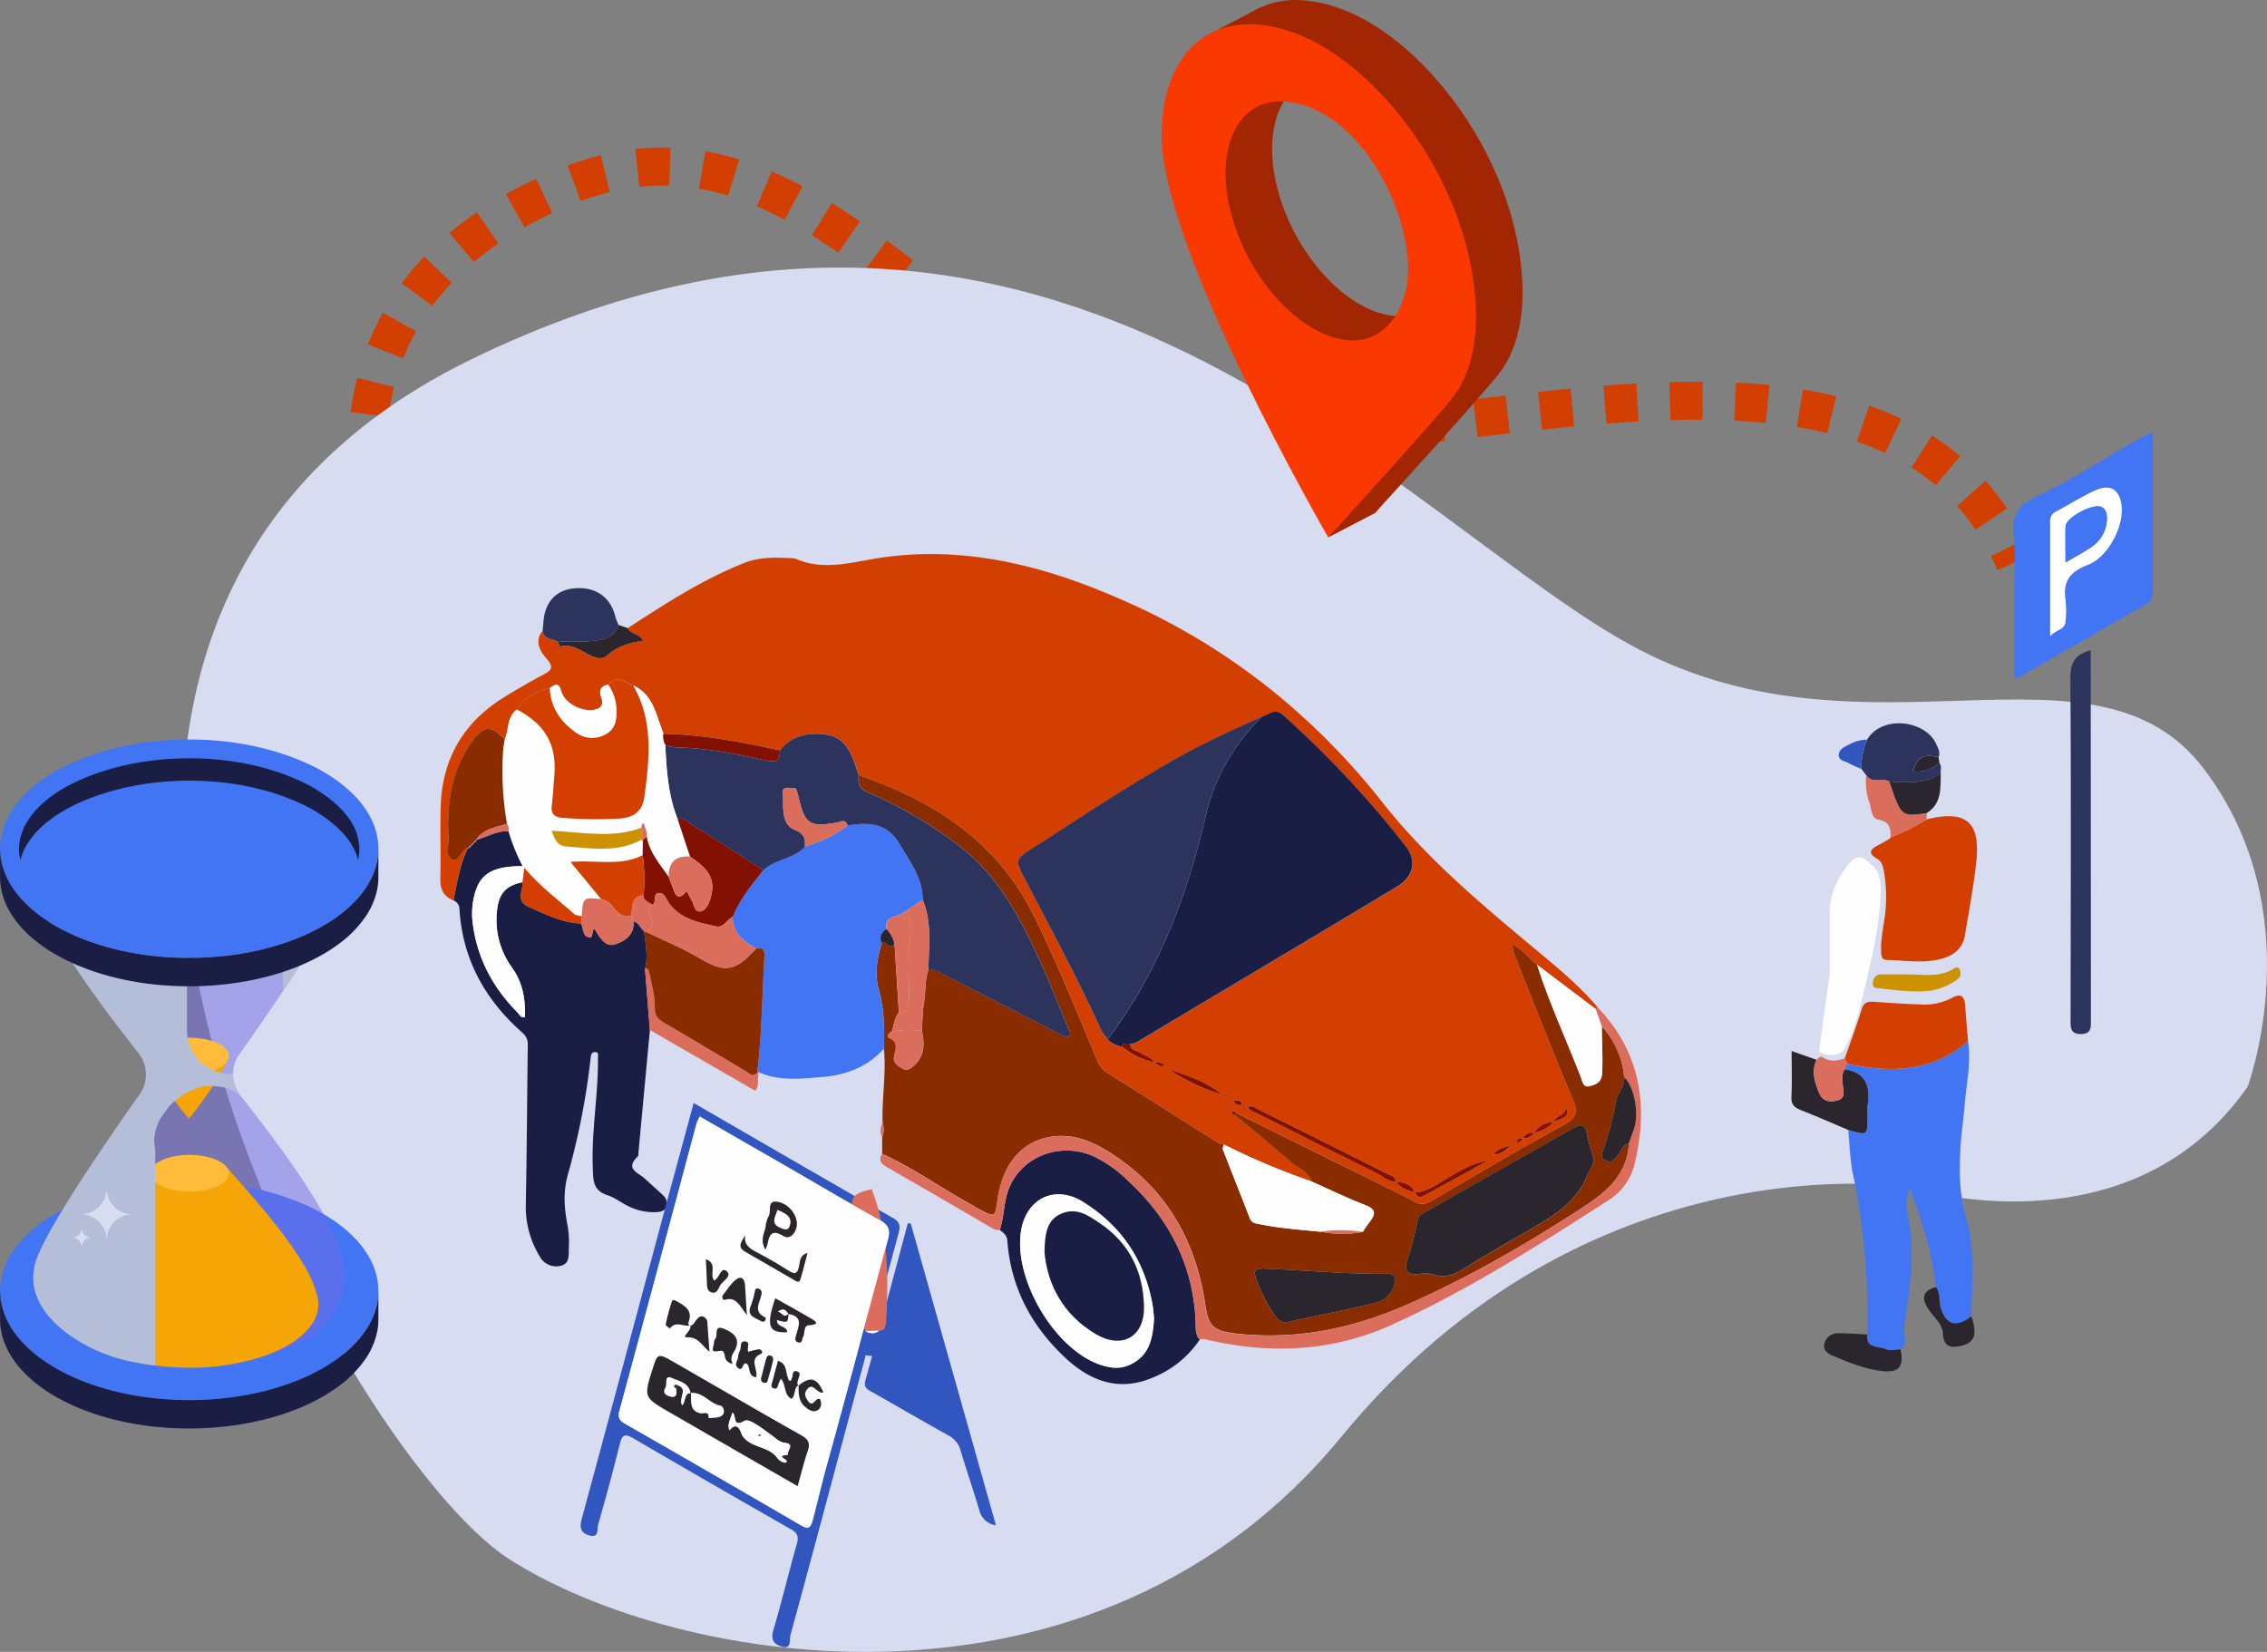 <svg xmlns="http://www.w3.org/2000/svg" viewBox="0 0 835.6 608.94"><rect x="0" y="0" width="835.6" height="608.94" fill="#808080" stroke="none"/><defs><style>.cls-1{isolation:isolate;}.cls-2{fill:#d33f00;}.cls-3{fill:#d8dcf0;}.cls-4{fill:#892c00;}.cls-5{fill:#1a1e45;}.cls-6{fill:#4275f4;}.cls-7{fill:#3256bf;}.cls-8{fill:#db6d5d;}.cls-9{fill:#2c335d;}.cls-10{fill:#2b262d;}.cls-11{fill:#cc9200;}.cls-12{fill:#fefefe;}.cls-13{fill:#831101;}.cls-14{opacity:0.5;}.cls-15{fill:#6f69e3;}.cls-16{fill:#f5a505;}.cls-17{fill:#febc3a;}.cls-18{mix-blend-mode:multiply;}.cls-19{fill:#b4bed8;}.cls-20{fill:#d8ddf0;}.cls-21{fill:#a32603;}.cls-22{fill:#f93900;}</style></defs><title>Valetparking</title><g class="cls-1"><g id="Capa_2" data-name="Capa 2"><g id="Capa_1-2" data-name="Capa 1"><path class="cls-2" d="M148.38,243.05c0-.09-1.22-2.16-3-5.76L158,231.22c1.51,3.13,2.51,4.9,2.52,4.91Z"/><path class="cls-2" d="M140.42,225.83c-1.53-3.86-2.94-7.81-4.2-11.75l13.33-4.27c1.17,3.64,2.47,7.29,3.89,10.86Zm-7.6-23.77c-1-4.11-1.85-8.24-2.52-12.28l13.81-2.28c.61,3.69,1.38,7.47,2.31,11.23Zm595.32-6.8a81.64,81.64,0,0,0-6.76-8.72l10.45-9.32a95.47,95.47,0,0,1,7.93,10.22Zm-14.65-16.39a81.17,81.17,0,0,0-8.89-6.52l7.49-11.83a95.1,95.1,0,0,1,10.43,7.65Zm-584.72-1.6c-.27-3.48-.41-7-.41-10.34q0-1.16,0-2.33l14,.26q0,1,0,2.07c0,3,.12,6.13.37,9.25ZM460,167.81c-4.32-.06-8.49-.23-12.4-.51l1-14c3.64.26,7.54.42,11.59.48Zm12.31-.11-.41-14c3.7-.11,7.66-.29,11.77-.54l.85,14C480.24,167.4,476.13,167.59,472.28,167.7ZM694.85,167a103.23,103.23,0,0,0-10.41-4.21L689,149.57a117.42,117.42,0,0,1,11.83,4.78Zm-198.21-.76-1.17-14c3.74-.31,7.61-.67,11.84-1.1l1.4,13.93C504.4,165.57,500.45,165.93,496.64,166.25Zm-61.57-.35a126.33,126.33,0,0,1-12.41-2.62l3.57-13.54a112.18,112.18,0,0,0,11,2.33Zm85.65-2-1.54-13.91q5.9-.66,11.89-1.36l1.62,13.91Q526.66,163.19,520.72,163.86Zm23.89-2.77L543,147.19l11.95-1.39,1.59,13.91Zm128.92-1.45c-3.58-.87-7.36-1.63-11.24-2.27l2.26-13.82c4.23.69,8.37,1.53,12.29,2.48ZM410.6,159.5c-3.82-1.4-7.73-3-11.61-4.8L404.86,142c3.53,1.63,7.08,3.1,10.55,4.36Zm157.79-1.1-1.48-13.92c4.32-.46,8.26-.86,12-1.21l1.31,13.94C576.54,157.55,572.66,157.94,568.39,158.39Zm23.72-2.22-1.08-14c4.2-.33,8.28-.6,12.13-.82l.78,14C600.19,155.59,596.21,155.85,592.11,156.17Zm58.72-.29c-3.71-.37-7.62-.65-11.61-.84l.67-14c4.23.2,8.38.5,12.33.9Zm-35.09-1-.4-14c4.2-.12,8.3-.17,12.24-.15l-.08,14C623.72,154.71,619.79,154.76,615.74,154.87Zm-472.56-1.22-13.89-1.77a108.18,108.18,0,0,1,2.37-12.61l13.58,3.41A94,94,0,0,0,143.18,153.65Zm244.67-4.58c-3.47-1.9-7.07-4-10.7-6.26l7.4-11.89c3.4,2.12,6.78,4.09,10,5.87Zm-21-13c-3.18-2.17-6.44-4.48-10-7.06l8.25-11.31c3.42,2.49,6.57,4.72,9.63,6.81Zm-218.23-4-13-5.12a98,98,0,0,1,5.5-11.68l12.24,6.79A84,84,0,0,0,148.62,132.11Zm198.52-10.36q-4.81-3.65-9.57-7.33l8.54-11.09q4.72,3.64,9.49,7.27Zm-187.81-9-11.25-8.33a104.55,104.55,0,0,1,8.27-9.83l10.14,9.65A90.7,90.7,0,0,0,159.33,112.79Zm168.74-5.66c-3.63-2.77-6.66-5-9.51-7.14l8.3-11.28c2.92,2.15,6,4.46,9.7,7.28ZM174.67,96.61l-9-10.72c3.16-2.65,6.56-5.23,10.12-7.66l7.9,11.56C180.51,92,177.48,94.25,174.67,96.61ZM309,93.14c-3.44-2.37-6.63-4.46-9.76-6.41l7.39-11.89c3.32,2.06,6.69,4.27,10.31,6.77ZM193.36,83.79l-6.87-12.2c3.54-2,7.28-3.92,11.14-5.72l5.94,12.68C200,80.2,196.59,82,193.36,83.79ZM289.21,81c-3.49-1.86-6.94-3.52-10.26-4.95l5.5-12.87c3.69,1.58,7.51,3.42,11.35,5.46Zm-75.14-6.87L209.21,61a111.47,111.47,0,0,1,12.24-3.76l3.32,13.6A97.5,97.5,0,0,0,214.07,74.09Zm54.33-2a88,88,0,0,0-10.79-2.58L260,55.76a102.09,102.09,0,0,1,12.51,3Zm-32.73-3.27-1.52-13.92a93.21,93.21,0,0,1,13-.5l-.44,14A78.87,78.87,0,0,0,235.68,68.87Z"/><path class="cls-2" d="M736.23,210.13c-.75-1.73-1.55-3.44-2.38-5.08l12.5-6.3c.94,1.88,1.86,3.82,2.71,5.79Z"/><path class="cls-3" d="M828.46,400.59s24-64-16-117-123,0-208-44-216-212-431-107-48,402,14,442,216,66,307-45,209-92,209-92S784.46,463.59,828.46,400.59Z"/><g id="zJDTXl"><path class="cls-2" d="M231.38,231.54c13.78-8.94,27.56-17.92,42.91-24,5.17-2.06,10.75-2.13,16.28-1.8a9.11,9.11,0,0,1,3,.36c8.78,3.77,17.62,1.89,26.42.27,32.44-6,62.9,1.38,92.33,14.21a243,243,0,0,1,58.13,35.23,258.3,258.3,0,0,1,38.78,39.56c16,20.4,35.49,36.86,55.18,53.29,8.52,7.11,17.2,14.09,24.44,22.62l-.69.7-21.61-16.32c-3.13-2.2-5.12-5.82-8.94-7.16L557,348l.4.65a32.48,32.48,0,0,0,1,3.81c7.09,17.74,14.08,35.53,21.45,53.15,1.9,4.54,1,6.58-3.24,8.91-16.42,9.12-32.64,18.59-48.86,28.08-2.27,1.33-4,1.66-6.4.37-4.37-2.4-8.88-4.55-13.35-6.77q-26.13-13-52.27-25.92c-.44-.53-1.17-1.07-1.59-.46-.54.8.51.87,1,1.15,7.12,5.94,14.33,11.77,21.31,17.86,2.41,2.1,5.86,3.19,7,6.67a260,260,0,0,1-32.33-13.62,6.35,6.35,0,0,1-1.84-.48c-13.79-8.68-27.54-17.4-41.34-26.06a9.13,9.13,0,0,1-3.5-4.62c-7.64-17.89-14.78-36-23.47-53.42-13.55-27.16-36.77-42.07-64.4-51.53-.36-1.1-.74-2.19-1.09-3.29-1.75-5.41-4.3-10.55-10.37-11.59-6.57-1.13-12.94,0-17.55,5.68-14.19-3-28.42-5.83-43-6.1-.67-1.85-1.36-3.7-2-5.57-1.71-5.06-3.77-9.84-9.12-12.17-3-1-6-4.27-9.21-.35-2.81.51-3.5,2.1-2.54,4.7.72,1.94.51,3.62-1.81,4.35-4.61,1.46-11.7-1.93-13-6.7-.93-3.51-2.33-2.37-4.14-1.11-5,1.21-9.22,3.55-12.17,7.89-3.83,2.78-2.92,7.5-4.56,11.18-4.71-5.36-7.67-5.32-11.69.19-7.86,10.76-9.63,23.06-9,35.94.14,2.75-1.21,6.67,1.24,7.94s3.4-3.38,5.91-4.2c-2.94,6.13-4,12.77-5.33,19.34-3.78-1.47-4.95-4.24-4.84-8.22.24-8.79-.12-17.6.14-26.39.53-17.6,8.44-31.07,23.43-40.3,4.66-2.87,9.4-5.63,14.23-8.2,3.07-1.63,4.31-2.69,1.31-6.05-2.31-2.59-4.53-6.33-1.43-10.21.43,3.4,3.76,2.79,5.69,4.11a14.29,14.29,0,0,0,.7,1.73c5.15-1.4,8.64,2.54,12.91,3.94a4.43,4.43,0,0,0,4.66-.82c3.69-3.32,8.18-4.67,13.1-5.22C235.89,233.58,232.51,233.92,231.38,231.54ZM454.45,405.6c-.11-.32-.06-1-.67-.37l.7.35c.74,1.36,1.72,2.21,3.51,1.6C457.25,405.44,455.83,405.56,454.45,405.6Zm107,14a4.08,4.08,0,0,0,4-2c2.64-.79,5.2-1.74,7-4,2.34-1.33,6.85-1.06,4.63-5.74.5,3.39-3.83,3.3-4.59,5.78a8.35,8.35,0,0,0-7,4c-1.67,0-3.18.3-4,2-.87.15-1.93-.19-2.47.85-.07.13.2.64.32.64C560.42,421.15,561,420.4,561.45,419.57Zm-11,6c2.8.18,4.58-1.52,6.38-3.18-2.42.52-4.87,1-6.34,3.22a1.63,1.63,0,0,0-.37.17c-.06,0-.05.17-.08.26Zm-125-34c1,.88,2,1.91,4,1.3-1.4-1.37-2.73-1.21-4-1.25-1-1.93-3.22-2.15-4.76-3.32s-4.15-.7-4-3.51c1.76-.05,3.1-1.05,4.53-1.91q18.13-10.84,36.28-21.65c19.23-11.49,38.48-22.93,57.64-34.51,6-3.61,7.22-9.49,3-14.81a368.59,368.59,0,0,0-44.93-48.1c-1.5-1.32-2.8-2-4.87-1-11.15,5-22.33,9.94-33,15.87-18.93,10.5-36.88,22.62-55.11,34.28-5.94,3.8-6,4.29-2.82,10.46,9.46,18.29,19.39,36.35,27.9,55.12,1.62,3.57,4,6.5,8.19,7.25A26.93,26.93,0,0,0,425.46,391.58Zm25,12,1,.8.31-.55-1.33-.22c-5.67-5-12.65-7.09-19.61-9.27A80.12,80.12,0,0,0,450.47,403.57Zm71,36c-1.38-3-4-3.75-7-4-.11-1.93-1.82-2.24-3.08-2.87q-23.86-12-47.77-23.88c-1.09-.54-2.18-1.7-3.8-.68,1,1.5,2.75,1.87,4.18,2.59q21.85,11,43.75,21.88c2.19,1.08,4,3.13,6.75,2.92,1.72,2.41,4.31,3.29,7,4,.63,1.36,1.55,2.26,3.1,1.42,7.91-4.32,15.79-8.69,23.68-13-5.61.72-10.12,3.61-14.74,6.32C529.72,436.51,526.14,439.34,521.45,439.6Z"/><path class="cls-4" d="M483.4,435.51c-1.09-3.49-4.55-4.57-7-6.67-7-6.09-14.19-11.93-21.31-17.86l.59-.69L508,436.21c4.47,2.22,9,4.37,13.35,6.77,2.35,1.29,4.13,1,6.4-.37,16.21-9.49,32.44-19,48.86-28.08,4.19-2.33,5.14-4.37,3.24-8.91-7.37-17.62-14.36-35.41-21.45-53.15a32.48,32.48,0,0,1-1-3.81l.21-.21c3.81,1.35,5.81,5,8.94,7.16,4.53,14.22,10.85,27.75,16.22,41.65.59,1.52.73,3.92,3.53,3.05,2.29-.71,4-1.43,4.22-4.55.37-5.82-.12-11.61-.09-17.41a31.89,31.89,0,0,1,8.26,18.73c.38,3.34-2.32,5.67-2.92,8.58A123.16,123.16,0,0,1,591.27,423c-.62,1.71-1.71,3.45.56,4.73,2.49,1.4,3.48-.52,4.69-2.15s1.68-3.66,3.91-4.19c-.12,1.14-.16,2.31-.38,3.43C598,435,590.6,440.41,582.42,445.72c-20.51,13.32-41.59,25.45-64,35.3-19.28,8.46-39.09,12.68-60.16,10.84-11-1-12.73-2.37-14-11-3.63-24.49-15.24-44.06-36.8-57-6.2-3.71-13-6.08-20.47-4.77-10.64,1.89-17.48,10.24-19.29,23.12-.93,6.6-.93,6.61-6.65,3.58-1.61-.85-3.16-1.82-4.75-2.71-10.42-5.83-20.2-12.81-31.14-17.74q0-3,0-6a7.81,7.81,0,0,0,.15-5.42c-.3-9.12,1.41-18.2.49-27.33.33-7.43,0-15-1.93-22-1.71-6.18-.38-11.43,1.15-17,1.62-1,3,2.76,4.68.29l1.62,25.37c-1.74,2-1.72,4.73-2.66,7.06-1.05.42-1.89,1.91-1.2,2.17,4.15,1.58,2.47,4.54,2.07,7.25-.35,2.31,1.53,3.18,3,4.12s2.84.34,4.07-.74c4.16-3.65,4.37-8.23,3.17-13.15l.51-8.25.14-1.16c.9-4.38.36-9,1.85-13.25,2.24,0,4,1.07,6,2.09,14.25,7.44,28.57,14.72,42.9,22,.83.42,1.84,1.3,2.73.52,1.15-1,.14-2.12-.29-3.16-3.1-7.46-6-15-9.33-22.38-7.53-16.5-15.47-32.84-30.33-44.26a156,156,0,0,0-33.76-19.89c-3.45-1.47-4-3.4-3.66-6.46,27.64,9.46,50.85,24.37,64.4,51.53,8.7,17.43,15.84,35.53,23.47,53.42a9.13,9.13,0,0,0,3.5,4.62c13.8,8.66,27.55,17.39,41.34,26.06a6.26,6.26,0,0,0,1.84.48c-.13.62-.55,1.35-.35,1.84,3.27,8.46,6.65,16.88,9.94,25.34.76,2,2.42,2,4,2.28,7.31,1.49,14.74,2,22.13,2.72a41,41,0,0,0,15.44.1c.93-1.33,1.81-2.7,2.8-4,2.2-2.87,1.91-4.5-1.81-5.94C496.51,441.64,490,438.45,483.4,435.51Zm104.08-8.34c-.8-2.75-2-5.72-2.48-8.8-.67-4.46-2.53-4-5.63-2.19-17.61,10.08-35.31,20-52.91,30.06-1.48.85-3.47,1.49-3.89,3.61a128,128,0,0,1-3.9,14.85c-1,2.93-.34,5.32,3.71,5,2-.17,4.15-.45,6,.16,4.67,1.59,8.22-.21,12-2.61,7.69-4.84,15.61-9.31,23.46-13.89,8.6-5,17.19-10,21.17-19.93C585.79,431.42,587.32,429.75,587.48,427.17ZM467,467.68c-4.85-.25-5.36.46-3.6,4.91a58.84,58.84,0,0,0,6.71,12.63c1.53,2.15,3,2.49,5.45,1.92,8.84-2,17.78-3.61,26.58-5.77,4.59-1.13,9.85-1.42,11.66-7.53,1-3.23.46-4.31-2.82-4.28C496.31,469.7,481.68,468.31,467,467.68Z"/><path class="cls-5" d="M167.16,331.91c1.31-6.58,2.39-13.22,5.33-19.34l0,.07c.77.07,1.07-.35,1.06-1.06l-.06.06a.92.92,0,0,0,1.06-1.06l-.06.06c.71,0,1.12-.29,1.06-1.06l-.07.06c4-1.09,7.65-3.49,12-3.19a70.81,70.81,0,0,0,5.19,12.85c-11.29,0-15.92,2.85-17.86,10.89a27.66,27.66,0,0,0-.6,9.92c1.6,13.08,7.46,24,16.67,33.27.67.68,1.18,2.12,2.63,1.46.12-6.63-.78-12.64-4.94-18.34a29.76,29.76,0,0,1-5.36-20.86c.62-6.24,3.24-9.17,9.42-10.41.21,3.13-2.59,6.93,2.16,9,6.24,2.76,12.34,5.93,19.38,6.19,1,1.73.41,4.71,3.09,5.07,1.71.23.57-2.24,1.84-3.15,1.83,2.9,3.86,6.92,7.58,5.75,3.42-1.07,7.36-3.43,6.77-8.5,2.05.47,2.59,2.58,4,3.72.42,4.57,1.58,9.12.3,13.72l1.8,22.64q-2.09,22.37-4.18,44.73c-.06.66.05,1.57-.33,1.94-4.86,4.65.35,6,2.68,8.17,2.17,2.06,4.47,4,6.61,6.06a3.88,3.88,0,0,1,1.12,4.56c-.72,1.51-2.32,1.64-3.88,1.72a21.1,21.1,0,0,1-11-2.76c-2.21-1.15-4.27-2.75-6.6-3.48-5.59-1.76-5.3-5.61-5.48-10.54-.47-13.44,2.06-26.68,1.91-40.06,0-.87.42-2.26-1.14-2.17s-1.47,1.52-1.6,2.66a268.79,268.79,0,0,1-8.31,42.36c-2,7.08-1.27,13.18,0,19.8a36.11,36.11,0,0,1,.31,7.47c-.06,2.44.33,5.52-2.64,6.39a6.88,6.88,0,0,1-8.14-3.46,35,35,0,0,1-5.08-18.46c.39-19.91.48-39.83.75-59.74,0-2.08-1-3.27-2.42-4.55-13.48-12-21.6-26.81-22.77-45A3.55,3.55,0,0,0,167.16,331.91Z"/><path class="cls-6" d="M325,347.6c-1.52,5.58-2.86,10.83-1.15,17,1.94,7,2.26,14.58,1.93,22-5.94,6.58-13.58,9.6-22.2,10.35-8,.7-16,1.71-23.66-1.6a.49.49,0,0,0-.78-.08c1.66-14,1.78-28.09,2.61-42.13.12-2.08.19-4.27-3.06-3.45-4.48-2.72-8.69-5.63-8.6-11.71,2.61-6.52,7-11.87,11.32-17.25,4.35-4.18,11.15-4,15.26-8.66,5.65-1.76,11.07-4,15.69-7.81,7.66-1.19,14.6-1.08,19.26,6.91,3.8,6.51,8.43,12.52,8.47,20.51l-7,4.7c-2.35,1.79-7.06,1.05-6.44,6C324.8,343.72,324,345.37,325,347.6Z"/><path class="cls-6" d="M713.56,474.44c-1.27-12.23-4.95-23.81-9.65-36.62-1.21,4-1.51,6.78-.91,9.35,3.32,14.12.78,28.08-1.13,42-.37,2.72,1.63,6-1.33,8.27-1.81,0-3.89.62-5.37-.06-2.65-1.22-7.5-.08-6.93-5.47a254.15,254.15,0,0,0-5.24-59c-1.11-5.35-1.21-10.91-1.77-16.36,7.09,2.13,7.09,2.13,7.11-5.36a23.23,23.23,0,0,1,0-3.48c1.09-7-.3-12.36-8.5-13.48l1-2.08c16,3.46,31.33,3.11,44.56-8.34,1.23,8.17-.72,16.17-1.32,24.24-.36,4.8-1.14,9.58-1.43,14.39-.54,8.94-.54,17.68,2.08,26.6,3.45,11.72,2.06,24.08,1.89,36.2-5.54,4.38-9.43,3.2-11.37-3.25C714.53,479.49,715.28,476.68,713.56,474.44Z"/><path class="cls-6" d="M793.51,159.27c0,8.05,0,15.47,0,22.89,0,11.81,0,23.62,0,35.44,0,2.32-.36,4-2.66,5.28-15.42,8.75-30.74,17.66-46.11,26.49a15.55,15.55,0,0,1-2.33.8c0-8.66,0-16.92,0-25.17,0-9.48.56-19-.18-28.43-.53-6.76,1.87-10.45,7.72-13.17,14-6.52,26.8-15.21,40.31-22.64C791.12,160.3,792,160,793.51,159.27Zm-37.84,75.28c2.46-2.62,5.5-2.41,5.66-5.47a38.51,38.51,0,0,0,0-8c-1.11-6.86,1.9-10.4,8.19-12.81,7.26-2.77,13.1-13.55,12.5-21.29-.49-6.38-4-8.79-9.8-6.16-4.94,2.24-9.55,5.21-14.36,7.75a3.89,3.89,0,0,0-2.2,4C755.71,206.07,755.67,219.54,755.67,234.55Z"/><path class="cls-5" d="M442.22,493.82a37.68,37.68,0,0,1-16.69,13.74c-12.65,5.65-23.4,1.8-32.84-7-12.46-11.65-20.11-25.87-21.38-43.09-.17-2.27-1.48-3-2.8-4.09,1.81-5.22,1.31-10.77,3.74-16.13,5.32-11.74,19.38-16.19,31-10.94a47.51,47.51,0,0,1,12.21,8.64c15.3,14,24.38,31.23,25.25,52.3C440.8,489.55,440.45,491.92,442.22,493.82ZM425.37,486c-.18-1.61-.27-3.44-.6-5.24-3-16.31-11.51-28.92-25.63-37.69-10-6.23-20.48-1.58-22.69,10.1-3.37,17.77,12.19,44.38,29.26,50,3.51,1.15,7,1.66,10.64,0C423.83,499.76,424.92,493.25,425.37,486Z"/><path class="cls-7" d="M255.67,406.6c24.91,14.4,49.23,28.52,73.64,42.49,3.09,1.77,2.33,3.89,1.67,6.34q-9.08,33.74-18.14,67.5c-7.15,26.67-14.24,53.37-21.53,80-.41,1.49.63,5.16-3.15,4.06-2.81-.82-4.17-2.42-3.13-6,3.12-10.53,5.65-21.23,8.67-31.8.79-2.77.25-4.09-2.25-5.51q-29.07-16.56-58-33.46c-3.54-2.08-4.25-.9-5.07,2.39-2.46,9.85-5.11,19.66-7.91,29.42-.45,1.57.47,5-3.21,4-3-.83-3.78-2.66-2.87-6,10.59-39,21-78.14,31.46-117.22C249.09,431,252.31,419.1,255.67,406.6Zm2.23,5a20.69,20.69,0,0,0-1.16,2.62c-9.45,35.28-18.84,70.58-28.41,105.83-.77,2.85.29,3.78,2.38,5Q263,543.52,295.1,562.22c2.53,1.47,3.56,1.34,4.37-1.67,1.76-6.48,3.24-13,5-19.52,7.79-28,15.14-56.18,22.8-84.25,1-3.58,0-5.36-3.12-7.09C313.87,444,303.7,438,293.47,432.05Z"/><path class="cls-8" d="M442.22,493.82c-1.77-1.91-1.42-4.27-1.51-6.58-.87-21.07-10-38.34-25.25-52.3a47.51,47.51,0,0,0-12.21-8.64c-11.63-5.26-25.68-.81-31,10.94-2.43,5.36-1.93,10.91-3.74,16.13a4,4,0,0,1-2.76-.58c-12.62-7.42-25.3-14.72-38-22.08-2-1.17-4.4-2.23-2.67-5.31,10.94,4.93,20.71,11.91,31.14,17.74,1.59.89,3.14,1.86,4.75,2.71,5.72,3,5.72,3,6.65-3.58,1.81-12.88,8.64-21.23,19.29-23.12,7.42-1.32,14.27,1.05,20.47,4.77,21.57,12.91,33.17,32.48,36.8,57,1.28,8.62,3,10,14,11,21.08,1.84,40.88-2.38,60.16-10.84,22.44-9.85,43.52-22,64-35.3C590.6,440.41,598,435,600,424.83c.23-1.12.26-2.29.38-3.43.54-1.54,1-3.11,1.63-4.62,2.28-5.63.51-16-3.39-19.7a31.89,31.89,0,0,0-8.26-18.72l-2.28-6.42.69-.7C604.9,388,607.74,408,602.36,429.65a21.79,21.79,0,0,1-9.64,12.92c-25.93,16.62-51.9,33.27-80.05,45.95-21.2,9.55-43.45,10.66-66.06,5.75C445.15,494,443.75,493.28,442.22,493.82Z"/><path class="cls-7" d="M335.69,451,367.1,562.29a7.35,7.35,0,0,1-6.17-5.7c-2.19-7.32-4.67-14.56-6.87-21.88a8.77,8.77,0,0,0-4.48-5.56c-9.44-5.25-18.77-10.7-28.17-16-1.78-1-3.17-1.67-2.39-4.47,5.34-19.19,10.42-38.45,15.59-57.69Z"/><path class="cls-2" d="M710.09,302.06c14.55-3.6,20,.87,18.35,15.66-1,9.08-2.66,18.09-4.2,27.1-1,5.81-5.41,8.1-10.56,9.07-5.95,1.13-12,.13-17.95,0-2.28-.06-2.29-1.29-2.36-3.3-.18-4.84,1-9.45,1.54-14.17a56.52,56.52,0,0,0-.46-14.93c-.31-1.92-.82-3.87-2.35-4.77-4.42-2.6-2.08-4,.71-5.43,1.17-.62,2.31-1.3,3.46-1.95l0,0a7.5,7.5,0,0,0,.63-.72A72.43,72.43,0,0,0,710.09,302.06Z"/><path class="cls-9" d="M770.62,239.67c0,2,0,3.76,0,5.54q0,65.43.07,130.86c0,2.59.27,5-3.54,5.12-4,.09-4-2.33-3.95-5.24.07-42.12.21-84.24-.06-126.36C763.11,243.84,765.25,241.18,770.62,239.67Z"/><path class="cls-2" d="M725.44,383.8c-13.23,11.45-28.54,11.8-44.56,8.34l-.92-2c2.08-5.95,4.33-11.84,6.15-17.86.74-2.45,1.93-3.14,4.26-3,5.81.41,11.63.8,17.46,1a21.76,21.76,0,0,0,11.59-2.39c3.47-1.95,4.71-.57,4.93,2.95C724.63,375.18,725.07,379.49,725.44,383.8Z"/><path class="cls-8" d="M292.12,496.45a276.49,276.49,0,0,0-6.7-52.23c5.31.83,10.53,1.23,15.65-.48,2.64-.88,1.85,1.14,2.12,2.49,3.42,17.13,1,34.11-1.21,51.11C298.52,499.05,295.11,500.11,292.12,496.45Z"/><path class="cls-8" d="M319,490.69c-2.85-7-1-14.44-2.34-21.64-1.42-7.59-1-15.53-2.45-23.1-.95-4.9,1.39-6,4.83-7,.92-.28,1.86-.47,2.29-.57,6.27,16.25,6.25,32.94,5.25,49.71-.17,1.5-.74,2.61-2.51,2.51l-5.13,0Z"/><path class="cls-9" d="M687.89,285.8l-1.84-2.42a27.28,27.28,0,0,1,2.17-10.73c5.6-9.32,21.41-7,25.32,1.38.77,1.66,1.75,3.18,1,5.09-5.81-1.28-8-.09-9.35,5.24,3.73.52,6.81-.9,9.67-3.05.91,1.18.37,2.53.47,3.81-5.86,3.9-12.4,3.45-18.94,3C693.76,286.59,690,289.1,687.89,285.8Z"/><path class="cls-10" d="M679.86,394.22c8.19,1.11,9.59,6.49,8.5,13.48a23.23,23.23,0,0,0,0,3.48c0,7.49,0,7.49-7.11,5.36-5.79-2.45-11.53-5-17.4-7.29-2.52-1-3.68-2.13-3.54-5,.26-5.44.07-10.9.07-16.81l9.22,3.26c-2,4.16-.73,8.12.84,12,1.13,2.8,3.15,3.71,6.26,3.1,3.51-.69,2.88-3,2.6-5.26S678.71,396.23,679.86,394.22Z"/><path class="cls-9" d="M205.7,236.64c-1.93-1.32-5.26-.71-5.69-4.11.1-1.15.21-2.29.31-3.44.58-7.17,4.62-11.55,11.25-12.19,7.77-.75,13.4,3.07,15.2,10.26a31.12,31.12,0,0,0,1.18,3.2c-1,3.23-3.07,4.71-6.6,5.46C216.09,236.92,210.9,236.29,205.7,236.64Z"/><path class="cls-7" d="M292.12,496.45c3,3.65,6.4,2.6,9.86.88a34.7,34.7,0,0,1,.24,3.95c-.32,6.64-2.18,8.18-8.69,7.51s-12.25-3.65-18.19-6a3.24,3.24,0,0,1-2.19-4,4.88,4.88,0,0,1,4.77-3.75A37.11,37.11,0,0,1,292.12,496.45Z"/><path class="cls-8" d="M239.53,379.69l-1.8-22.64c1.05-.12,1.4.47,1.59,1.41.86,4.38,2.18,8.69,2.06,13.21-.07,2.46,1,3.94,3.11,5.16,10.15,6,20.21,12,30.36,18,1.26.74,2.6,2.49,4.31.59l.4.28c-.41,2.23.32,4.71-1.19,6.42Z"/><path class="cls-10" d="M688.23,491.92c-.57,5.38,4.28,4.24,6.93,5.47,1.48.68,3.56.08,5.37.06,1.37,6.57-.72,8.79-7.39,7.89-6.13-.82-11.78-3.13-17.42-5.49-1.95-.82-3.79-2-3.3-4.29a4.93,4.93,0,0,1,4.92-4.06C681,491.45,684.6,491.76,688.23,491.92Z"/><path class="cls-8" d="M687.89,285.8c2.15,3.3,5.87.79,8.5,2.29,4.33,12.95,4.41,13,13.78,11.65,0,.77,0,1.54-.08,2.32a72.36,72.36,0,0,1-13.22,6.59c0-3.1-.23-5.73-4.29-6.43-3-.53-2.7-3.84-3.44-6.12A22.15,22.15,0,0,1,687.89,285.8Z"/><path class="cls-10" d="M710.17,299.74c-9.37,1.37-9.45,1.3-13.78-11.65,6.54.48,13.08.94,18.94-3C715.27,290.58,715.74,296.23,710.17,299.74Z"/><path class="cls-11" d="M703.91,359.21c5.25.06,10.63,1,15.58-1.75.8-.45,2.13-1.65,2.89.1a2.76,2.76,0,0,1-1,3.54,22.36,22.36,0,0,1-11.47,4.26c-5.64.37-11.25-.34-16.85-1-1.27-.14-2.94,0-2.76-2,.17-1.79,1.09-3.16,3.15-3.18C696.95,359.19,700.43,359.21,703.91,359.21Z"/><path class="cls-7" d="M324,490.6c1.77.1,2.34-1,2.51-2.51,3,8.15,1.44,11.56-5.2,11.72-2.59.06-4.11-.66-4.37-3.43a12.28,12.28,0,0,0-4.32-8.66,1.35,1.35,0,0,1-.29-.4c-1.32-2.45-3.27-4.8-1.72-7.82a2.55,2.55,0,0,1,3-1.37c3.06,1.27,2.19,4.44,2.9,6.85.59,2-1,4.94,2.47,5.72l-.05-.1A4.22,4.22,0,0,0,324,490.6Z"/><path class="cls-10" d="M713.56,474.44c1.72,2.24,1,5,1.72,7.54,1.94,6.44,5.83,7.63,11.37,3.25,2.26,6.85,1.17,9.73-3.81,10.9-4.05,1-6.46.12-6.68-4.53-.15-3.2-2.51-5.24-4.36-7.61C707.79,478.82,708.45,475.83,713.56,474.44Z"/><path class="cls-8" d="M679.86,394.22c-1.14,2-.85,4.13-.59,6.29s.9,4.58-2.6,5.26c-3.11.61-5.13-.31-6.26-3.1-1.57-3.88-2.82-7.84-.84-12,.71-.57,1.25-1.64,2.44-.83,2.59,1.76,5.27,1.17,8,.3l.92,2Z"/><path class="cls-10" d="M205.7,236.64c5.2-.34,10.4.28,15.64-.83,3.53-.75,5.56-2.22,6.6-5.46l3.44,1.19c1.13,2.37,4.51,2,5.68,4.72-4.92.56-9.41,1.91-13.1,5.22a4.43,4.43,0,0,1-4.66.82c-4.26-1.4-7.76-5.35-12.91-3.94A14.29,14.29,0,0,1,205.7,236.64Z"/><path class="cls-7" d="M688.22,272.65a27.28,27.28,0,0,0-2.17,10.73,30.15,30.15,0,0,1-4.52-2c-1.41-.9-4-.86-3.77-3.29.22-1.95,2.16-2.83,3.82-3.63A13.87,13.87,0,0,1,688.22,272.65Z"/><path class="cls-10" d="M714.87,281.32c-2.86,2.15-5.94,3.57-9.67,3.05,1.38-5.33,3.53-6.52,9.35-5.24Z"/><path class="cls-8" d="M325.3,413.94a7.81,7.81,0,0,1-.15,5.42A6.15,6.15,0,0,1,325.3,413.94Z"/><path class="cls-8" d="M696.25,309.36l0,0Z"/><path class="cls-8" d="M279.14,395.29a.49.49,0,0,1,.78.08.43.43,0,0,1-.37.33l-.4-.28Z"/><path class="cls-9" d="M465.14,264.2c-10.09,4.52-20.16,9.08-29.82,14.44-18.93,10.5-36.88,22.62-55.11,34.28-5.94,3.8-6,4.29-2.82,10.46,9.46,18.29,19.39,36.35,27.9,55.12a15.19,15.19,0,0,0,3,4.56c17.81-23.52,29.07-51.54,36.16-82.48A74.5,74.5,0,0,1,465.14,264.2Z"/><path class="cls-5" d="M518.12,311.91a368.59,368.59,0,0,0-44.93-48.1c-1.5-1.32-2.8-2-4.87-1l-3.19,1.43a74.5,74.5,0,0,0-20.68,36.39c-7.09,30.94-18.35,59-36.16,82.48a9.52,9.52,0,0,0,5.18,2.69c.72-1.43,2-1.08,3.16-1,1.76-.05,3.1-1.05,4.53-1.91q18.13-10.84,36.28-21.65c19.23-11.49,38.48-22.93,57.64-34.52C521.07,323.11,522.33,317.22,518.12,311.91Z"/><path class="cls-9" d="M340.1,331.7c0-8-4.67-14-8.47-20.51-4.67-8-11.6-8.1-19.26-6.91-.8-2.62-2.59-1.24-4.08-1-9.91,1.62-11.5.59-13.87-9-.24-1-.47-1.94-.76-2.89-.4-1.31-1.29-.65-2-.81-4.18-.91-3,1.86-3,3.67,0,4.46-.35,9.77,4.35,11.68,3.58,1.46,3.84,3.3,3.67,6.18-4.1,4.62-10.91,4.48-15.26,8.66-8.64-5.5-17.23-11.07-25.94-16.45-1.71-1.06-3.14-3.19-5.69-2.37-3.53-8.81-4.08-18.12-4.58-27.44,2.13,1.13,4.45,1,6.76,1.11,10.21.45,20.24,2.49,30.14,4.66,4.47,1,5.29.06,5.39-3.69,4.61-5.72,11-6.81,17.55-5.68,6.08,1,8.63,6.18,10.37,11.59.36,1.1.73,2.2,1.09,3.29-.37,3.06.21,5,3.66,6.46a156,156,0,0,1,33.76,19.89c14.85,11.42,22.8,27.76,30.33,44.26,3.35,7.35,6.23,14.91,9.33,22.38.43,1,1.44,2.15.29,3.16-.89.78-1.9-.1-2.73-.52-14.32-7.3-28.65-14.58-42.9-22-2-1-3.76-2.06-6-2.08C342.25,348.71,343.62,340,340.1,331.7Z"/><path class="cls-12" d="M245.2,274.49c.5,9.32,1,18.63,4.58,27.44l4.57,13.85c-5.37-.4-7.95,2.16-7.9,7.49-3.2-4.69-7.12-9-8.1-14.9.39-1.5-.51-2.74-.84-4.1-.1-.41-.32-1-.8-.47-.27.27-.19.88-.27,1.34-10.71,4-21.74,1.64-33.14,1.12,1.21,3.15,2,5.53,5.41,5.76,9.39.65,18.84,2.36,27.72-2.5l.19.31.34-.14-.09,5.56c-8.22,4.24-17.28,1.68-26.57,2.57l11.28,13.67c-6.58-.8-6.81-.6-7.15,6.32l-2.42-.6h0c-6.15-5.47-12.83-10.33-18.73-17.32l-.65,5.32c-6.17,1.24-8.8,4.17-9.42,10.41a29.76,29.76,0,0,0,5.36,20.86c4.17,5.7,5.06,11.71,4.94,18.34-1.45.66-2-.78-2.63-1.46-9.2-9.25-15.06-20.19-16.67-33.27a27.66,27.66,0,0,1,.6-9.92c1.94-8,6.57-10.87,17.86-10.89a70.78,70.78,0,0,1-5.19-12.85c0-1,.22-2-.6-2.75a112.81,112.81,0,0,1-1.33-28.39l.38-.1-.24-.56.33-1.94c1.64-3.68.73-8.4,4.56-11.18,10.51,5.53,14.76,13.11,13.79,24.57-.31,3.65-.5,7.31-.93,10.94-.37,3.07,1.06,4.24,3.89,4.43a153.16,153.16,0,0,0,21,.28c5.74-.41,8.53-2.92,9.26-8.32,1.88-13.87,3.32-27.75-4.16-40.68,5.35,2.33,7.41,7.11,9.12,12.17.63,1.87,1.33,3.71,2,5.57A6.37,6.37,0,0,0,245.2,274.49Z"/><path class="cls-2" d="M233.38,252.74c7.47,12.94,6,26.81,4.16,40.68-.73,5.41-3.52,7.92-9.26,8.32a153.16,153.16,0,0,1-21-.28c-2.83-.19-4.26-1.35-3.89-4.43.43-3.63.62-7.29.93-10.94,1-11.47-3.28-19-13.79-24.57,2.95-4.34,7.19-6.68,12.17-7.89.36,7.38,4.2,12.75,10.1,16.69a10,10,0,0,0,10.43.35c3.55-1.82,4.14-5.5,4-9a17.27,17.27,0,0,0-3-9.29C227.4,248.47,230.35,251.74,233.38,252.74Z"/><path class="cls-12" d="M483.4,435.51c6.6,2.94,13.11,6.13,19.84,8.73,3.72,1.44,4,3.07,1.81,5.94-1,1.29-1.87,2.66-2.8,4a49.3,49.3,0,0,0-15.45-.1c-7.4-.75-14.82-1.23-22.13-2.72-1.6-.33-3.27-.32-4-2.28-3.28-8.46-6.66-16.88-9.94-25.34-.19-.49.22-1.22.35-1.84A259.56,259.56,0,0,0,483.4,435.51Z"/><path class="cls-4" d="M185.53,275.3a112.81,112.81,0,0,0,1.33,28.39c-4.14,1.34-8.73,1.81-11.41,5.94l.07-.06-1.06,1.06.06-.06-1.06,1.06.06-.06-1.06,1.06,0-.07c-2.51.83-3.37,5.52-5.91,4.2s-1.1-5.19-1.24-7.94c-.67-12.87,1.11-25.17,9-35.94,4-5.51,7-5.55,11.69-.19l-.33,1.94-.28.28Z"/><path class="cls-12" d="M588.13,371.94l2.28,6.42c0,5.8.46,11.58.09,17.41-.2,3.12-1.94,3.84-4.22,4.55-2.81.87-2.95-1.53-3.53-3.05-5.37-13.9-11.69-27.43-16.22-41.65Z"/><path class="cls-12" d="M224.18,252.39a17.27,17.27,0,0,1,3,9.29c.18,3.49-.41,7.17-4,9a10,10,0,0,1-10.43-.35c-5.9-3.94-9.74-9.31-10.1-16.69,1.81-1.26,3.2-2.4,4.14,1.11,1.27,4.77,8.35,8.16,13,6.7,2.32-.73,2.53-2.41,1.81-4.35C220.67,254.49,221.37,252.9,224.18,252.39Z"/><path class="cls-13" d="M245.2,274.49a6.37,6.37,0,0,1-.71-4c14.58.27,28.81,3.05,43,6.1-.1,3.75-.92,4.67-5.39,3.69-9.9-2.17-19.93-4.21-30.14-4.66C249.65,275.5,247.33,275.62,245.2,274.49Z"/><path class="cls-13" d="M514.47,435.57c-2.75.2-4.57-1.84-6.75-2.92Q485.8,421.81,464,410.77c-1.43-.72-3.14-1.09-4.18-2.59,1.62-1,2.7.13,3.8.68q23.91,11.88,47.77,23.88c1.27.64,3,.94,3.08,2.87Z"/><path class="cls-13" d="M521.45,439.6c4.69-.27,8.27-3.09,12.08-5.33,4.61-2.71,9.12-5.6,14.74-6.32-7.89,4.35-15.78,8.72-23.68,13-1.55.85-2.47-.06-3.1-1.42Z"/><path class="cls-13" d="M450.47,403.57a80.12,80.12,0,0,1-19.63-9.24c7,2.18,13.94,4.32,19.61,9.27Z"/><path class="cls-13" d="M413.48,385.75c.72-1.43,2-1.08,3.16-1-.12,2.82,2.62,2.44,4,3.52s3.74,1.39,4.76,3.32l0,0A26.93,26.93,0,0,1,413.48,385.75Z"/><path class="cls-13" d="M572.5,413.62c.76-2.49,5.09-2.39,4.59-5.78,2.22,4.67-2.29,4.41-4.63,5.74Z"/><path class="cls-13" d="M550.49,425.6c1.47-2.24,3.92-2.71,6.34-3.22-1.8,1.66-3.58,3.36-6.38,3.18Z"/><path class="cls-13" d="M521.48,439.57c-2.69-.71-5.29-1.59-7-4l0,0c3,.25,5.62,1,7,4Z"/><path class="cls-13" d="M565.5,417.62a8.34,8.34,0,0,1,7-4l0,0c-1.8,2.26-4.36,3.21-7,4Z"/><path class="cls-13" d="M565.46,417.57a4.08,4.08,0,0,1-4,2l0,0c.82-1.7,2.34-2,4-2Z"/><path class="cls-13" d="M454.45,405.6c1.38,0,2.8-.16,3.53,1.58-1.79.6-2.76-.24-3.51-1.6Z"/><path class="cls-13" d="M425.43,391.62c1.27,0,2.6-.12,4,1.25-2,.61-2.95-.42-4-1.3Z"/><path class="cls-13" d="M561.45,419.57c-.48.83-1,1.58-2.11,1.54-.12,0-.39-.51-.32-.64.54-1,1.59-.7,2.47-.85Z"/><path class="cls-13" d="M455.14,411c-.48-.28-1.54-.35-1-1.15.41-.61,1.15-.07,1.59.46Z"/><path class="cls-13" d="M450.45,403.6l1.33.22-.31.55-1-.8Z"/><path class="cls-13" d="M557.37,348.67,557,348l.61.44Z"/><path class="cls-13" d="M550.44,425.56,550,426c0-.09,0-.22.08-.26a1.64,1.64,0,0,1,.37-.17Z"/><path class="cls-13" d="M454.48,405.58l-.7-.35c.61-.58.56.05.67.37Z"/><path class="cls-10" d="M587.48,427.17c-.16,2.58-1.69,4.25-2.48,6.23-4,9.94-12.58,14.91-21.17,19.93-7.85,4.58-15.77,9-23.46,13.89-3.82,2.4-7.36,4.2-12,2.61-1.8-.61-4-.33-6-.16-4.05.35-4.67-2-3.71-5a128,128,0,0,0,3.9-14.85c.42-2.12,2.41-2.76,3.89-3.61,17.61-10.08,35.31-20,52.91-30.06,3.1-1.77,5-2.27,5.63,2.19C585.47,421.45,586.68,424.42,587.48,427.17Z"/><path class="cls-10" d="M467,467.68c14.66.63,29.28,2,44,1.89,3.29,0,3.78,1,2.82,4.28-1.81,6.12-7.07,6.41-11.66,7.53-8.8,2.16-17.74,3.74-26.58,5.77-2.45.56-3.92.23-5.45-1.92a58.84,58.84,0,0,1-6.71-12.63C461.66,468.14,462.18,467.43,467,467.68Z"/><path class="cls-8" d="M340.1,331.7c3.51,8.3,2.14,17,2.14,25.61-1.49,4.29-.95,8.87-1.85,13.25-.66.31-.86.68-.14,1.16l-.51,8.25a34.51,34.51,0,0,0-11.09.35c.94-2.33.92-5,2.66-7.06,2,.54,2.74-.2,3.29-2.33,1.06-4.14.32-8.09,0-12.19-.41-6.05,1.35-12.1.84-18.23-.15-1.81.23-3.78-2.37-4.12Z"/><path class="cls-10" d="M598.66,397.09c3.9,3.66,5.67,14.07,3.39,19.7-.61,1.51-1.09,3.08-1.63,4.62-2.23.52-2.78,2.65-3.91,4.18s-2.2,3.54-4.69,2.15c-2.28-1.28-1.18-3-.56-4.73a123.16,123.16,0,0,0,4.48-17.34C596.34,402.76,599,400.43,598.66,397.09Z"/><path class="cls-8" d="M333.12,336.4c2.6.34,2.22,2.31,2.37,4.12.51,6.13-1.25,12.17-.84,18.23.28,4.1,1,8,0,12.19-.55,2.13-1.25,2.86-3.29,2.33l-1.62-25.37a11,11,0,0,0-3-5.47C326.06,337.46,330.77,338.19,333.12,336.4Z"/><path class="cls-8" d="M328.65,380.32a34.51,34.51,0,0,1,11.09-.35c1.2,4.93,1,9.51-3.17,13.15-1.24,1.08-2.67,1.65-4.07.74s-3.32-1.81-3-4.12c.41-2.71,2.08-5.67-2.07-7.25C326.76,382.23,327.6,380.74,328.65,380.32Z"/><path class="cls-10" d="M326.68,342.42a11,11,0,0,1,3,5.47c-1.72,2.47-3.05-1.25-4.68-.29C324,345.37,324.8,343.72,326.68,342.42Z"/><path class="cls-8" d="M486.81,454.07a49.3,49.3,0,0,1,15.45.1A41,41,0,0,1,486.81,454.07Z"/><path class="cls-8" d="M340.25,371.72c-.72-.48-.51-.85.14-1.16Z"/><path class="cls-4" d="M279.14,395.29v.13c-1.71,1.9-3.05.15-4.31-.59-10.14-6-20.21-12.05-30.36-18-2.08-1.22-3.17-2.7-3.11-5.16.12-4.52-1.2-8.83-2.06-13.21-.18-.94-.54-1.53-1.59-1.41,1.28-4.6.12-9.15-.3-13.72l1.08.34c6.55,3.14,13.23,5.9,19.54,9.66,9.4,5.61,13.21,4.55,20.65-3.63,3.24-.82,3.18,1.37,3.05,3.45C280.92,367.21,280.81,381.3,279.14,395.29Z"/><path class="cls-8" d="M214.44,337.8c.35-6.92.57-7.12,7.14-6.32,2.45.4,3.91,2.18,5.34,4s3.26,2.67,5.61,2l.87,2.19c.59,5.07-3.35,7.42-6.77,8.5-3.72,1.17-5.74-2.85-7.58-5.75-1.26.91-.13,3.38-1.84,3.15-2.67-.36-2.07-3.34-3.09-5.07Z"/><path class="cls-2" d="M214.44,337.8l-.31,2.64c-7-.26-13.14-3.43-19.38-6.19-4.75-2.1-1.95-5.9-2.16-9l.65-5.32c5.91,7,12.58,11.85,18.73,17.32h0Z"/><path class="cls-8" d="M233.4,339.61l-.87-2.19c.8-2.93-.27-7,4.67-7.34,0,2.18,2.1,2.42,3.34,3.45-1.73,1.09-1.57,2.4-.78,4.09,1,2.22,1,4.41-1.25,6.05l-1.08-.34C236,342.2,235.45,340.08,233.4,339.61Z"/><path class="cls-8" d="M175.44,309.63c2.68-4.13,7.28-4.6,11.41-5.94.83.78.56,1.8.6,2.76C183.09,306.15,179.44,308.54,175.44,309.63Z"/><path class="cls-8" d="M172.45,312.63l1.06-1.06C173.52,312.29,173.22,312.7,172.45,312.63Z"/><path class="cls-8" d="M173.45,311.63l1.06-1.06A.92.92,0,0,1,173.45,311.63Z"/><path class="cls-8" d="M174.45,310.63l1.06-1.06C175.57,310.34,175.16,310.64,174.45,310.63Z"/><path class="cls-13" d="M240.54,333.54c-1.24-1-3.29-1.28-3.34-3.46a63.21,63.21,0,0,0-.32-14.83l.09-5.56,1.39-1.33c1,5.9,4.89,10.21,8.1,14.9.64,1.69,1.3,3.37,1.92,5.07,1.31,3.58,3,2.19,4.75.12.65,1.25,1.13,2.3,1.73,3.28,1,1.58,1,4.6,3.32,4.24,1.91-.3,3.05-2.54,3.7-4.81,1.86-6.48.1-10.34-7.53-15.38l-4.57-13.85c2.55-.82,4,1.32,5.69,2.37,8.71,5.38,17.31,10.94,25.94,16.45-4.33,5.39-8.71,10.74-11.32,17.26-2.24.9-3.26,4.18-6.24,3.49-6.43-1.47-13-2.64-17.28-8.58-1-1.44-1.64-3.81-3.65-3.73C240.46,329.3,242.16,332.49,240.54,333.54Z"/><path class="cls-8" d="M240.54,333.54c1.63-1-.08-4.24,2.38-4.35,2-.09,2.62,2.28,3.65,3.73,4.24,5.93,10.85,7.11,17.28,8.58,3,.68,4-2.59,6.24-3.49-.09,6.07,4.12,9,8.6,11.7-7.44,8.18-11.25,9.24-20.65,3.63-6.3-3.76-13-6.53-19.54-9.66,2.23-1.64,2.29-3.83,1.25-6.05C239,335.94,238.81,334.63,240.54,333.54Z"/><path class="cls-8" d="M296.67,312.09c.17-2.89-.1-4.73-3.67-6.18-4.69-1.91-4.37-7.21-4.35-11.68,0-1.82-1.21-4.59,3-3.67.75.16,1.63-.5,2,.81.29,1,.52,1.92.76,2.89,2.38,9.61,4,10.64,13.87,9,1.49-.24,3.28-1.62,4.08,1C307.74,308.1,302.32,310.33,296.67,312.09Z"/><path class="cls-12" d="M755.67,234.55c0-15,0-28.48,0-42a3.89,3.89,0,0,1,2.2-4c4.81-2.54,9.42-5.51,14.36-7.75,5.8-2.63,9.31-.22,9.8,6.16.59,7.74-5.24,18.52-12.5,21.29-6.29,2.4-9.31,5.94-8.19,12.81a38.51,38.51,0,0,1,0,8C761.18,232.13,758.13,231.93,755.67,234.55Zm5.67-27.21c3.82-2.25,6.76-3.76,9.46-5.61a12.66,12.66,0,0,0,5.81-10.44c.05-1.72-.19-3.38-1.85-4.33-2.94-1.69-13.24,3.71-13.38,7.1C761.21,198.14,761.34,202.25,761.34,207.34Z"/><path class="cls-12" d="M425.37,486c-.45,7.24-1.54,13.75-9,17.12-3.67,1.66-7.13,1.14-10.64,0-17.07-5.58-32.63-32.18-29.26-50,2.21-11.67,12.66-16.33,22.69-10.1,14.12,8.77,22.61,21.38,25.63,37.69C425.1,482.56,425.19,484.4,425.37,486ZM385,461.62c1.09,11.8,6.83,23,18.86,30.15,9.74,5.8,18.07,1,17.8-10.22-.31-12.75-5.31-23.17-16.3-30.64-4.45-3-8.52-5.73-13.84-3.63C386,449.44,385.09,454.42,385,461.62Z"/><path class="cls-12" d="M257.9,411.58l35.57,20.48C303.7,438,313.87,444,324.2,449.7c3.13,1.74,4.09,3.52,3.12,7.09-7.67,28.06-15,56.22-22.8,84.25-1.8,6.48-3.28,13-5,19.52-.81,3-1.85,3.14-4.37,1.67Q263,543.49,230.72,525c-2.1-1.2-3.16-2.13-2.38-5,9.57-35.25,19-70.55,28.41-105.83A20.69,20.69,0,0,1,257.9,411.58Zm-3.38,77c.57,1.91-3.58,4.57-1.36,4.46,4.3-.2,5.43,3,8.34,5.28-.29-4-.53-7.22-.76-10.45a2.47,2.47,0,0,0-1.42-2.4c-1.17-.5-1.79.25-2.51,1s-1,2.14-2.42,2.26c-.78-.3-.78-.85-.53-1.54,1.43-4-1.28-5.66-4.1-7.26-.69-.39-1.77-1.08-2.09-.17a76.42,76.42,0,0,0-2.29,8.51c-.07.33.77.88,1.23,1.3.09.09.41.11.47,0C249.24,486.81,252.1,489.28,254.52,488.53Zm39.89,22.11c-.15,3-.08,6,2.57,8.15,1.18.95,2.73,1.86,4.1,1.2,1.67-.8,1.93-2.51,1.15-4.24-1.7-.83-2.46,3.45-4.4.73-.9-1.27-1.59-2.59-.53-4.11,2.41-3.45,3.91,1.8,6.17.85-2.31-5.36-4.77-6-9.19-2.44-.67-.75-.28-1.52-.09-2.33.25-1,1.2-2.49-.48-2.92-1.85-.48-1.23,1.46-1.7,2.33-.26.49-.25,1.25-1,1.17-1.83-2.16-.32-6.17-4.21-7.34-.77,2.78-1.49,5.33-2.17,7.9-.21.77-.6,1.71.46,2.14,1.48.6,1.52-.68,1.86-1.56.26-.66.56-1.3.86-2,2.09,2.25.95,5.91,3.95,7.46C293.48,514.33,292.3,511.62,294.41,510.65Zm-3.82-26.31c5.57.84,3.86,4.41,2.93,7.73-.31,1.09-.83,2.5.92,2.77,1.4.22,1.1-1.29,1.56-2.06.85-1.42,0-4.18,2.26-4.31,3.91-.21,2.57-1.29.6-2.46-4.29-2.54-8.67-4.93-13.08-7.42-3.46,10.2-2.47,12.82,4.38,12.49,0-2.45-4-1.67-3.75-4.47,4,1.09,4,1.09,4.26-2.42Zm3.37,63.5c1.34-4.69,2.34-8.87,3.76-12.89,1-2.94.17-4.33-2.47-5.82-15.74-8.9-31.36-18-47-27-5.81-3.34-5.84-3.3-7.83,3-3.1,9.78-3,10.12,5.78,15.21C261.95,529.4,277.76,538.49,294,547.84Zm-11.87-87.2a13.83,13.83,0,0,0,.83-2c.64-3.51,1.66-5.55,5.82-3.05,2.2,1.32,4-.47,4.76-2.87,1.14-3.83-2.42-9.2-7.22-9.72-3.71-.4-1.81,3.69-3,5.48a9.81,9.81,0,0,0-1.05,3.8C281.8,454.64,280.09,457,282.09,460.63Zm-7.45-5.21c-1.19,2.13-3.12,4.11,0,5.88,6,3.45,12,6.94,18,10.4.81.46,1.9,1.37,2.38-.13,1-3.2,1.78-6.49,2.65-9.74-2.86.92-2.71,3-3,4.6-.58,2.85-1.34,3.64-4.06,1.88-3.88-2.51-7.93-4.79-12-6.95C276.11,460.09,274.18,458.74,274.64,455.42Zm-4.58,47.39c-1.3-2.53.27-3.88,1-5.6,1.91-4.21-1.28-6.18-4.36-7.42-3.86-1.55-1.89,2.65-3.16,3.81-.4.37-.32,1.25-.48,1.89-.71,2.84-.7,2.89,2.35,2.44,1.19-.17,1.41.61,1.6,1.36C267.36,500.55,267.22,502,270.06,502.82Zm5.21-18c-.27-4.7-.44-7.82-.64-10.94-.14-2.2-1.2-3.78-3.32-2.16-1.91,1.46-3.23,3.72-4.78,5.64-.75.92.1,2,.58,1.86C271.2,477.79,272.56,481.13,275.27,484.8Zm.63,13.56c-1.15-1,1.21-3.75-1.43-3.85-2-.08-1.07,2.37-1.81,3.53a6.44,6.44,0,0,0-.61,2.38c-.23,1.35-1.61,2.84.19,4s1.33-2.63,3.07-1.72c1.45,1.46.23,4.54,3.4,5,.77-3-2.92-6.72,1.81-8.7.83-.35.14-1.63-.83-1.56A22.09,22.09,0,0,0,275.9,498.36Zm-12.58-26.3c-2.14-2,1.43-6.24-3.13-7.87.14,2.93.26,5.52.37,8.11.07,1.62-.29,3.56,1.78,4.13s2.45-1.46,3.06-2.57c1-1.77,4.67-3.46,2.37-5.33C265.74,466.89,265.24,471,263.32,472.06Zm17.33,5.15c.19-.91,0-1.74-.88-2.07-1.6-.56-1.41.84-1.66,1.68a32.23,32.23,0,0,1-1.23,4.32c-1.92,4.14,1.65,4.64,3.88,6a1.37,1.37,0,0,0,1.28-.26c.23-.23.23-1.14.08-1.2C277.44,483.52,280.07,480.19,280.65,477.21Zm.1,30.07c-.3,1-.5,2.07.77,2.43,1.43.4,1.46-1,1.71-1.8.63-2,1.11-4.11,1.61-6.18.21-.85,0-1.72-.86-2s-1.39.53-1.6,1.36Q281.57,504.19,280.75,507.27Z"/><path class="cls-12" d="M324,490.6a4.22,4.22,0,0,1-5.13,0Z"/><path class="cls-2" d="M236.88,315.25a63.21,63.21,0,0,1,.32,14.83c-4.94.29-3.87,4.42-4.67,7.34-2.35.68-4.12-.14-5.61-2s-2.89-3.55-5.34-4l-11.27-13.66C219.6,316.93,228.66,319.49,236.88,315.25Z"/><path class="cls-8" d="M254.36,315.77c7.63,5,9.39,8.9,7.53,15.38-.65,2.27-1.79,4.51-3.7,4.81-2.31.37-2.35-2.66-3.32-4.24-.6-1-1.08-2-1.73-3.28-1.73,2.08-3.44,3.47-4.75-.12-.62-1.7-1.28-3.38-1.92-5.07C246.41,317.94,249,315.38,254.36,315.77Z"/><path class="cls-11" d="M236.45,309.52c-8.88,4.86-18.34,3.16-27.72,2.5-3.4-.24-4.21-2.62-5.41-5.76,11.39.52,22.43,2.92,33.13-1.12Q236.45,307.33,236.45,309.52Z"/><path class="cls-8" d="M236.45,309.52q0-2.19,0-4.38c.08-.46,0-1.06.27-1.34.49-.5.7.05.8.47.33,1.36,1.23,2.6.84,4.1L237,309.69l-.34.13Z"/><path class="cls-8" d="M185.53,275.3l-.14-.37.28-.28.24.56Z"/><path class="cls-8" d="M212,337.2h0Z"/><path class="cls-6" d="M761.34,207.34c0-5.09-.13-9.19,0-13.29.14-3.4,10.45-8.79,13.38-7.1,1.66,1,1.9,2.62,1.85,4.33a12.66,12.66,0,0,1-5.81,10.44C768.11,203.58,765.17,205.09,761.34,207.34Z"/><path class="cls-5" d="M385,461.62c.12-7.21,1-12.19,6.52-14.35,5.33-2.09,9.4.61,13.84,3.63,11,7.47,16,17.89,16.3,30.64.27,11.24-8.06,16-17.8,10.22C391.8,484.61,386.06,473.42,385,461.62Z"/><path class="cls-10" d="M294,547.84c-16.21-9.35-32-18.44-47.8-27.58-8.79-5.09-8.88-5.43-5.78-15.21,2-6.27,2-6.31,7.83-3,15.68,9,31.3,18.14,47,27,2.64,1.49,3.5,2.88,2.47,5.82C296.31,539,295.31,543.14,294,547.84Zm-44.13-37.2c4,1.43.08,4.7,1.63,7.37,1.42-1.61.58-4.47,3.14-4.54.45,2.79-.73,6.42,3.33,7.42,1.38.34,3.41-1.06,3.29,1.84,1.63-.25,3.6,0,4.79-.87,1.36-1,.8-3.41-.62-3.69-4-.79-6.4-5.23-10.91-4.57-.53-3.92-4.3-4.45-6.82-5.59-3-1.38-1.57,2.29-2.36,3.54-1.34,2.11.61,3,2.07,3.29,2.34.39,2-1.5,1.82-3Zm20.06,10.13c-.43,2.28-2,4.07-1,6.5,3.22-4,4.34,1.34,4.67,1.84,3.1,4.77,9.66,3.86,12.87,8.23a4.51,4.51,0,0,0,3,1.87c2.57-1-4.64-2.44.91-2.89-.26-1.52,2.67-4-.85-4.41-2.4-.29-3.52-1.76-5.2-2.93-3.14-2.21-8.07-6.22-9.82-5.22C269.61,526.49,271.74,521.59,269.89,520.76Z"/><path class="cls-10" d="M290.65,484.19c-.26,3.51-.26,3.51-4.26,2.42-.24,2.8,3.72,2,3.75,4.47-6.86.34-7.84-2.29-4.38-12.49,4.41,2.49,8.79,4.88,13.08,7.42,2,1.17,3.31,2.25-.6,2.46-2.28.12-1.41,2.88-2.26,4.31-.46.77-.16,2.27-1.56,2.06-1.75-.27-1.22-1.68-.92-2.77.93-3.32,2.64-6.89-2.93-7.72-.85-1-1.54-2.5-3.83-.82C288.38,483.73,288.83,486.21,290.65,484.19Z"/><path class="cls-10" d="M282.09,460.63c-2-3.66-.3-6,.11-8.36a9.81,9.81,0,0,1,1.05-3.8c1.22-1.79-.69-5.89,3-5.48,4.8.52,8.36,5.88,7.22,9.72-.71,2.4-2.56,4.2-4.76,2.87-4.16-2.5-5.18-.46-5.82,3.05A13.83,13.83,0,0,1,282.09,460.63ZM286.57,446c-.52,2.48-2.83,4.87,1.08,6.6,1.32.58,2.75,1.12,3.33-.46C292.34,448.48,289.48,447.37,286.57,446Z"/><path class="cls-10" d="M274.64,455.42c-.46,3.31,1.47,4.67,3.9,6,4.09,2.16,8.14,4.43,12,6.95,2.73,1.77,3.48,1,4.06-1.88.33-1.62.18-3.68,3-4.6-.87,3.25-1.63,6.53-2.65,9.74-.47,1.5-1.57.59-2.38.13-6-3.46-12-6.95-18-10.4C271.52,459.54,273.45,457.56,274.64,455.42Z"/><path class="cls-10" d="M270.06,502.82c-2.84-.82-2.7-2.27-3-3.51-.19-.76-.4-1.54-1.6-1.36-3,.44-3.05.39-2.35-2.44.16-.64.08-1.52.48-1.89,1.27-1.16-.7-5.36,3.16-3.81,3.08,1.24,6.26,3.21,4.36,7.42C270.33,498.94,268.76,500.28,270.06,502.82Z"/><path class="cls-10" d="M294.4,510.65c-2.1,1-.93,3.68-2.66,5-3-1.55-1.85-5.21-3.95-7.46-.31.71-.61,1.35-.86,2-.34.88-.39,2.15-1.86,1.56-1.07-.43-.67-1.37-.46-2.14.68-2.56,1.41-5.12,2.17-7.9,3.89,1.17,2.38,5.18,4.21,7.34.79.08.77-.68,1-1.17.47-.88-.16-2.81,1.7-2.33,1.68.43.73,1.88.48,2.92-.19.8-.58,1.57.09,2.33Z"/><path class="cls-10" d="M254.52,488.53c-2.42.75-5.28-1.72-7.44,1-.06.07-.37.05-.47,0-.45-.42-1.3-1-1.23-1.3a76.42,76.42,0,0,1,2.29-8.51c.32-.91,1.4-.22,2.09.17,2.82,1.6,5.53,3.26,4.1,7.26-.25.69-.25,1.23.53,1.54Z"/><path class="cls-10" d="M254.39,488.66c1.39-.12,1.65-1.47,2.42-2.26s1.34-1.48,2.51-1a2.47,2.47,0,0,1,1.42,2.4c.22,3.23.47,6.46.76,10.45-2.91-2.29-4-5.48-8.34-5.28-2.22.1,1.93-2.55,1.36-4.46Z"/><path class="cls-10" d="M275.27,484.8c-2.71-3.67-4.07-7-8.17-5.61-.47.16-1.32-.94-.58-1.86,1.56-1.92,2.87-4.18,4.78-5.64,2.12-1.62,3.18,0,3.32,2.16C274.83,477,275,480.1,275.27,484.8Z"/><path class="cls-10" d="M294.28,510.79c4.42-3.52,6.88-2.92,9.19,2.44-2.26,1-3.76-4.3-6.17-.85-1.06,1.51-.37,2.84.53,4.11,1.94,2.72,2.7-1.55,4.4-.73.77,1.72.51,3.44-1.15,4.24-1.37.66-2.92-.25-4.1-1.2-2.65-2.12-2.72-5.11-2.57-8.15Z"/><path class="cls-10" d="M275.9,498.36a22.09,22.09,0,0,1,3.78-.93c1-.07,1.66,1.21.83,1.56-4.73,2-1,5.71-1.81,8.7-3.17-.44-1.95-3.53-3.4-5-1.73-.91-1.24,2.91-3.07,1.72s-.41-2.66-.19-4a6.44,6.44,0,0,1,.61-2.38c.75-1.16-.16-3.61,1.81-3.53C277.11,494.61,274.76,497.32,275.9,498.36Z"/><path class="cls-10" d="M263.32,472.06c1.92-1,2.42-5.17,4.45-3.52,2.3,1.87-1.39,3.56-2.37,5.33-.61,1.11-1.13,3.11-3.06,2.57s-1.7-2.52-1.78-4.13c-.11-2.59-.24-5.18-.37-8.11C264.75,465.82,261.18,470,263.32,472.06Z"/><path class="cls-10" d="M280.65,477.2c-.59,3-3.21,6.32,1.45,8.46.15.07.14,1-.08,1.2a1.37,1.37,0,0,1-1.28.26c-2.22-1.36-5.79-1.86-3.88-6a32.23,32.23,0,0,0,1.23-4.32c.25-.84.06-2.24,1.66-1.68C280.69,475.46,280.84,476.3,280.65,477.2Z"/><path class="cls-10" d="M280.75,507.27q.82-3.09,1.63-6.18c.22-.83.57-1.67,1.6-1.36s1.07,1.14.86,2c-.5,2.07-1,4.15-1.61,6.18-.25.8-.28,2.2-1.71,1.8C280.25,509.35,280.45,508.27,280.75,507.27Z"/><path class="cls-12" d="M269.89,520.76c1.85.83-.28,5.73,4.54,3,1.75-1,6.68,3,9.82,5.22,1.67,1.18,2.8,2.64,5.2,2.93,3.52.42.59,2.9.85,4.41-5.55.45,1.66,1.88-.91,2.89a4.51,4.51,0,0,1-3-1.87c-3.22-4.37-9.77-3.46-12.87-8.23-.33-.5-1.45-5.87-4.67-1.84C267.85,524.84,269.47,523,269.89,520.76Zm10.57,8.33c-.11-.11-.25-.33-.33-.31a3.12,3.12,0,0,0-.67.31c.11.11.24.33.33.31A2.65,2.65,0,0,0,280.46,529.09Z"/><path class="cls-12" d="M254.48,513.59c4.51-.65,6.9,3.78,10.91,4.58,1.42.28,2,2.71.62,3.69-1.19.86-3.16.62-4.79.87.13-2.89-1.91-1.5-3.29-1.84-4.07-1-2.88-4.63-3.33-7.41Z"/><path class="cls-12" d="M249.18,511.87c.13,1.46.51,3.35-1.82,3-1.46-.24-3.41-1.17-2.07-3.29.79-1.25-.66-4.92,2.36-3.54,2.52,1.15,6.29,1.67,6.82,5.59l.12-.12c-2.55.07-1.71,2.93-3.13,4.54-1.55-2.67,2.37-5.95-1.63-7.37-.57-.25-1.17-.33-1.39.38C248.39,511.2,248.92,511.58,249.18,511.87Z"/><path class="cls-12" d="M290.65,484.19c-1.82,2-2.27-.46-3.9-.66,2.29-1.67,3-.2,3.83.82Z"/><path class="cls-12" d="M286.57,446c2.91,1.35,5.77,2.45,4.41,6.14-.58,1.58-2,1-3.33.46C283.74,450.89,286,448.5,286.57,446Z"/><path class="cls-10" d="M280.46,529.09a2.86,2.86,0,0,1-.67.31c-.08,0-.22-.2-.33-.31a3.12,3.12,0,0,1,.67-.31C280.22,528.76,280.35,529,280.46,529.09Z"/><path class="cls-10" d="M249.18,511.87c-.26-.29-.79-.66-.74-.86.22-.71.81-.63,1.39-.38Z"/></g><path class="cls-12" d="M689.46,318.59s-3-4-6-2-9,11-9,19v23l-4,29s2,2,7,1,10-25,10-25,4-16,5-25S694.46,321.59,689.46,318.59Z"/><path class="cls-6" d="M.31,479.47C3.47,500,33.37,516.11,69.75,516.11c36.56,0,66.62-16.29,69.5-37a23.59,23.59,0,0,0,0-6.32s0,0,0,0c-1.53-12-12.06-21.18-22.65-26.7-16.58-8.46-36.08-11.33-54-10.25-.65,0-5.06.39-6.06.52-18.09,1.92-41.29,9.5-51.56,24.57C.85,466.64-.73,474,.31,479.47Z"/><path class="cls-5" d="M139.42,487.86c.07-1.07.05-.46.05-12a25.16,25.16,0,0,1-.23,3.27c-2.88,20.69-32.94,37-69.5,37C33.37,516.12,3.47,500,.31,479.47c-.42-2.21-.28-9.7-.28,6.87,0,13,10.69,23.36,22.21,29.46,30,16.14,77.43,13.85,102.52-4.74a41.61,41.61,0,0,0,10.16-10.43,27.5,27.5,0,0,0,3.69-8,8.33,8.33,0,0,0,.26-1.07A20.61,20.61,0,0,0,139.42,487.86Z"/><g class="cls-14"><path class="cls-15" d="M13.94,462.89c-8.83,21.35,19.18,36.94,36.89,39.47A96,96,0,0,0,67,504.14a91.06,91.06,0,0,0,43.86-9.4A29.09,29.09,0,0,0,126.74,476a19.42,19.42,0,0,0-.2-10.92c-3.31-16.93-26.31-46.35-38-61.36a12.6,12.6,0,0,1-.33-15.05C99,373.52,120,343,125.75,329.24c8.83-21.35-19.18-36.94-36.89-39.46A96,96,0,0,0,72.69,288a91.09,91.09,0,0,0-43.86,9.4,29.08,29.08,0,0,0-15.89,18.72,19.42,19.42,0,0,0,.2,10.92c3.32,16.93,26.31,46.35,38,61.36a12.62,12.62,0,0,1,.33,15.06C40.69,418.62,19.65,449.09,13.94,462.89Z"/></g><path class="cls-16" d="M23.75,475.2c5.62-11.58,26.43-38.16,32.14-44.89,2.88,2.87,9.73,3.14,15,3.14,4.58,0,10.18-.63,12.88-2.9,7.14,8.1,29.71,32.51,32.86,46.2a12,12,0,0,1,.64,5.51c-1.16,9-12.11,15.3-22.09,18.32a86.94,86.94,0,0,1-27.65,3.57,92.71,92.71,0,0,1-13.33-1.25C39.56,501.13,16.47,490.18,23.75,475.2Z"/><ellipse class="cls-17" cx="69.85" cy="432.5" rx="14.51" ry="6.77"/><path class="cls-16" d="M55.94,388.33c-3.15,3.86,13.55,24,13.55,24,.33.6,16-20.56,14.47-23.44C80.38,382.32,60.29,382.84,55.94,388.33Z"/><ellipse class="cls-17" cx="69.85" cy="389.3" rx="14.51" ry="6.77"/><g class="cls-18"><path class="cls-19" d="M13.94,462.89c5.71-13.81,26.76-44.28,37.52-59.45a12.62,12.62,0,0,0-.33-15.06c-11.67-15-34.66-44.43-38-61.36a19.42,19.42,0,0,1-.2-10.92,29.07,29.07,0,0,1,15.89-18.72A91.09,91.09,0,0,1,72.69,288a96,96,0,0,1,16.17,1.79c17.71,2.52,45.72,18.11,36.89,39.46-3.44,8.32-12.44,22.66-21.4,36.08V342.79c0-22.86-35.43-22.2-35.43.62v35.82c0,11.12,8.39,16.66,17,16.81a12.58,12.58,0,0,0,2.55,7.57,14.47,14.47,0,0,0-1.9-1.16A13.39,13.39,0,0,0,80,400.53a13.46,13.46,0,0,0-6.74.41,24.84,24.84,0,0,0-9.91,5.9,8,8,0,0,0-.94,1A47.6,47.6,0,0,0,59,412.53a17.71,17.71,0,0,0-2.15,8.79l.38,2.58v79.48c-2.08-.25-4.2-.57-6.4-1C33.11,499.84,5.11,484.25,13.94,462.89Z"/></g><path class="cls-6" d="M.31,316.45C3.47,337,33.37,353.1,69.75,353.1c36.56,0,66.62-16.3,69.5-37a23.64,23.64,0,0,0,0-6.33s0,0,0,0c-1.53-12-12.06-21.18-22.65-26.7-16.58-8.46-36.08-11.33-54-10.25-.65,0-5.06.38-6.06.51-18.09,1.92-41.29,9.5-51.56,24.57C.85,303.62-.73,311,.31,316.45Z"/><g class="cls-18"><path class="cls-5" d="M7.17,315.13l0,.26A13.14,13.14,0,0,0,7.56,317a20,20,0,0,1,3.21-6.94c9-13.25,30.71-19.89,46.69-21.59.79-.11,4.61-.44,5.17-.47h.42c2.26-.14,4.56-.21,6.82-.21,16.07,0,31.13,3.35,43.52,9.66,4.78,2.51,15.53,9.06,18.37,18.73l.16.83a13.12,13.12,0,0,0,.4-1.91l.07-.42a19.28,19.28,0,0,0,0-3.17l-.07-.58-.61-3c-2.84-9.66-13.6-16.21-18.37-18.73-12.39-6.31-27.45-9.66-43.52-9.66-2.26,0-4.56.07-6.82.21h-.42c-.56,0-4.38.35-5.17.47-16,1.7-37.66,8.33-46.69,21.58C7.4,306.49,6.56,312,7.17,315.13Z"/></g><path class="cls-5" d="M139.42,324.84c.07-1.06.05-.45.05-12a25.11,25.11,0,0,1-.23,3.27c-2.88,20.69-32.94,37-69.5,37C33.37,353.1,3.47,337,.31,316.45c-.42-2.21-.28-9.7-.28,6.88,0,13,10.69,23.36,22.21,29.46,30,16.15,77.43,13.85,102.52-4.74a41.41,41.41,0,0,0,10.16-10.42,27.66,27.66,0,0,0,3.69-8,8.69,8.69,0,0,0,.26-1.08A20.56,20.56,0,0,0,139.42,324.84Z"/><path class="cls-20" d="M29.78,447.63a9.54,9.54,0,0,0,9.54-9.54,9.54,9.54,0,0,0,9.54,9.54,9.55,9.55,0,0,0-9.54,9.54A9.55,9.55,0,0,0,29.78,447.63Z"/><path class="cls-20" d="M26.5,456.24a3.61,3.61,0,0,0,3.6-3.6,3.61,3.61,0,0,0,3.61,3.6,3.6,3.6,0,0,0-3.61,3.6A3.6,3.6,0,0,0,26.5,456.24Z"/><path class="cls-21" d="M561.08,103.16c-1.32-23.82-11.28-47.41-25.47-66.29-12.79-17-32.45-34.7-54.72-36.72-9.42-.85-18.8,2-25.29,9.1-7.79,8.49-10.27,20.62-10.27,31.83,0,42.22,61.4,148.12,61.4,148.12s41.59-45.59,46.38-52.24C560.06,127.27,561.74,114.78,561.08,103.16Zm-25-10.93c-.51,12.77-8.38,25.66-22.43,24.23-17.51-1.8-36.69-22.9-42.85-47.18s3.06-42.5,20.57-40.7C518.32,31.34,537.18,68.51,536.11,92.23Z"/><path class="cls-21" d="M445.32,41.07c2.81,2.7,23.55,55.21,23.61,56.82s1.18,13.57-1.56,12.44-3.56-3.4-11.79-12.44-12.77-11.15-12.77-22-1.45-19.39.49-23.75S445.32,41.07,445.32,41.07Z"/><path class="cls-21" d="M443.41,13.81,463.9,3.08l3.3,17.59S438.77,35.2,439.57,32,443.41,13.81,443.41,13.81Z"/><path class="cls-21" d="M489.58,198.09l17.14-8.91,45.37-79.83S546.77,67.43,546,65.74s-28.84-33.3-28.84-33.3l-12.87-2.56-3.61,5.32,10.91,9.94,9.22,13.08s1.45,9.7,2.66,16,1.7,7.75,2.18,11.87,1.46,19.29.25,24.31-1.69,4.77-5.09,12.28-8,22.79-10.42,27.63-7.88,14.06-7.88,14.06Z"/><path class="cls-22" d="M543.93,112.07c-1.32-23.82-11.28-47.4-25.47-66.29-12.79-17-32.45-34.7-54.72-36.72-9.42-.85-18.8,2-25.29,9.1-7.8,8.49-10.27,20.62-10.27,31.83,0,42.21,61.4,148.11,61.4,148.11S531.17,152.5,536,145.87C542.92,136.19,544.59,123.7,543.93,112.07Zm-25-10.93c-.51,12.77-8.39,25.66-22.43,24.23-17.52-1.8-36.7-22.91-42.85-47.18s3.06-42.5,20.57-40.71C501.17,40.26,520,77.43,519,101.14Z"/></g></g></g></svg>